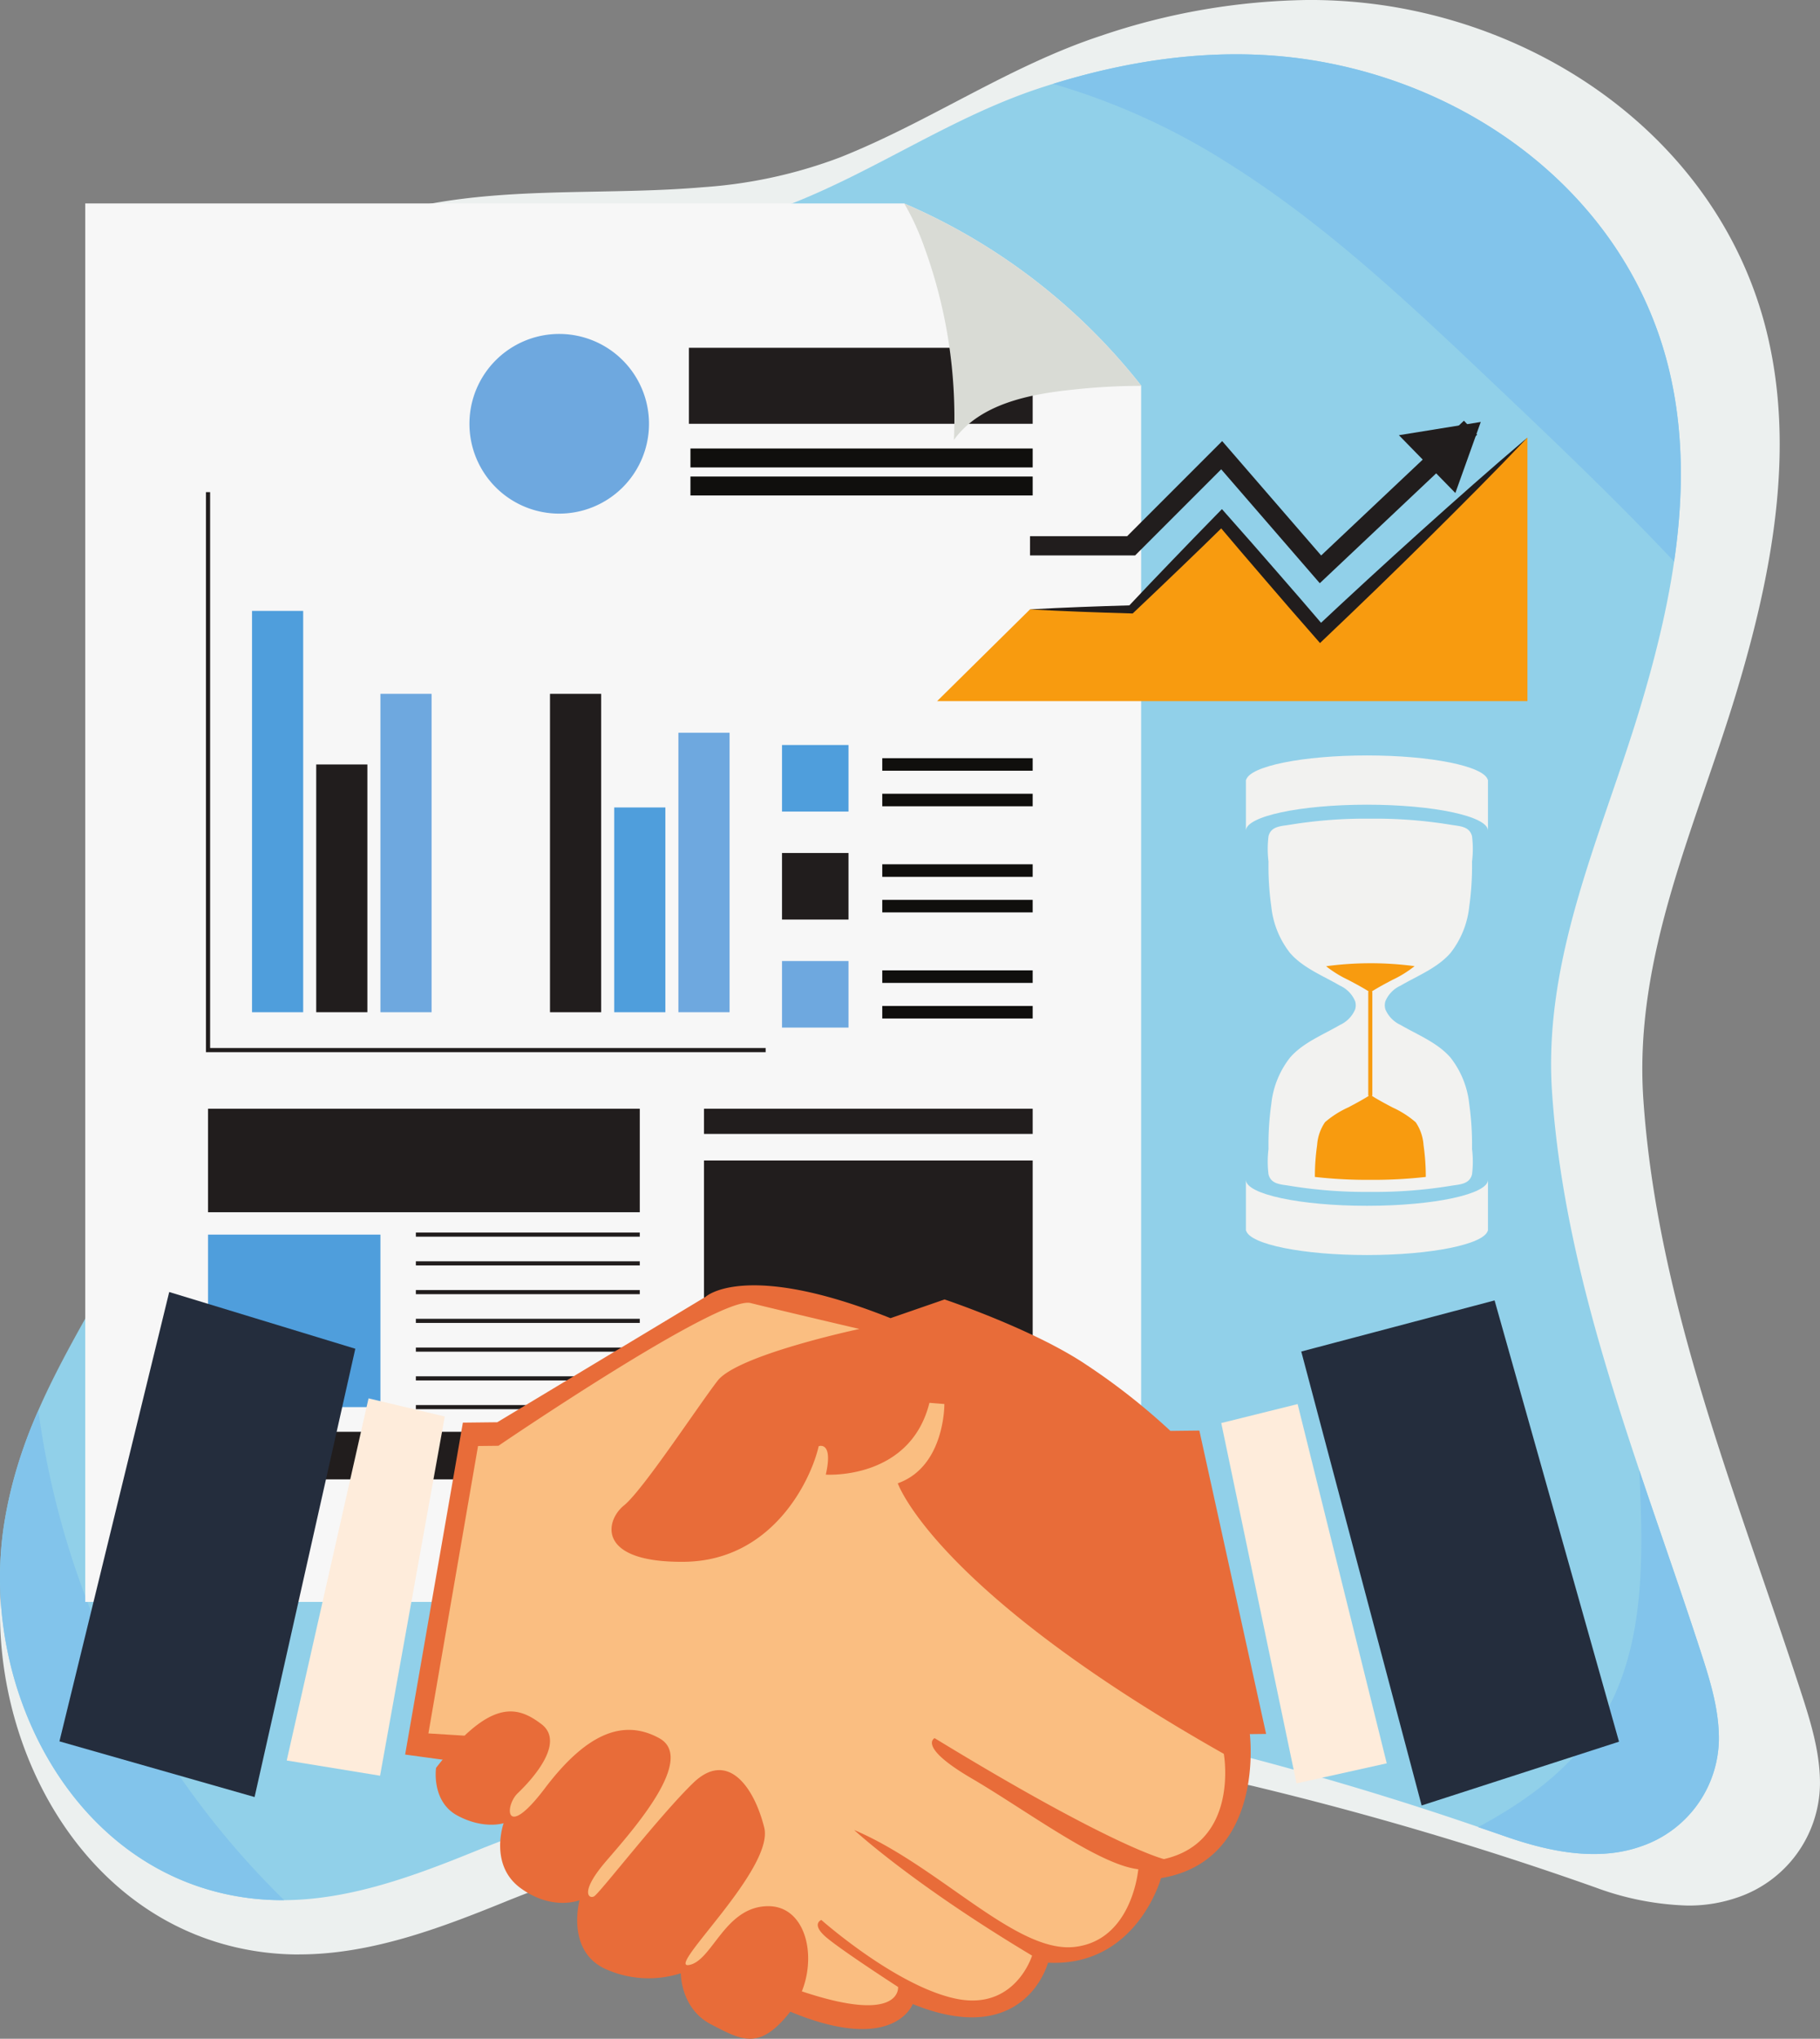<svg xmlns="http://www.w3.org/2000/svg" width="275.701" height="308.638" viewBox="0 0 275.701 308.638">
  <rect x="0" y="0" width="275.701" height="308.638" fill="#808080" stroke="none"/>
  <g id="g10" transform="translate(0 556.745)">
    <g id="g12" transform="translate(0 -556.745)">
      <path id="path76" d="M45.307-260.866a42.742,42.742,0,0,1-5-.29C11.928-264.5-3.441-294.821.654-321.118c2.48-15.925,10.417-28.071,18-41.869,9.029-16.423,16.824-34.4,17.641-53.378.847-19.705-4.807-38.928-6.727-58.408-.79-8.017-.938-16.234,1.217-24,4.412-15.886,19.1-24.336,34.525-27.151,13.515-2.466,27.542-1.3,41.2-2.481a72.352,72.352,0,0,0,20.725-4.509c13.578-5.39,25.542-13.8,39.512-18.405a101.169,101.169,0,0,1,31.521-5.43,77.165,77.165,0,0,1,12.542,1c26.432,4.35,50.072,22.389,56.749,48.983,4.514,17.98.859,36.993-4.488,54.743-6.108,20.277-15.6,39.921-14.134,61.64,2.072,30.78,14.219,60.16,23.694,89.212,1.556,4.771,3.129,9.648,3.064,14.666a18.361,18.361,0,0,1-12.345,16.957,22.55,22.55,0,0,1-7.717,1.277,43.656,43.656,0,0,1-14.013-2.764,516.68,516.68,0,0,0-51.753-15.322,117.438,117.438,0,0,0-26.665-2.96c-16.916,0-33.79,3.264-50.162,8.071a367.285,367.285,0,0,0-35.75,12.089c-10.2,4.157-20.887,8.283-31.987,8.283" transform="translate(0 556.745)" fill="#ecf0ef"/>
      <path id="path78" d="M100.6-515.958c-12.9,1.112-26.149.014-38.913,2.343-14.573,2.66-28.441,10.639-32.608,25.643-2.035,7.33-1.9,15.09-1.149,22.662,1.813,18.4,7.153,36.553,6.353,55.164-.771,17.923-8.133,34.9-16.661,50.412-7.164,13.031-14.66,24.5-17,39.543C-3.25-295.355,11.265-266.72,38.07-263.56,50.248-262.125,61.933-266.6,73-271.11a347.149,347.149,0,0,1,33.764-11.417c23.6-6.927,48.292-10.463,72.559-4.827A487.657,487.657,0,0,1,228.2-272.882c6.61,2.288,13.944,3.781,20.523,1.4a17.342,17.342,0,0,0,11.658-16.014c.062-4.739-1.424-9.345-2.894-13.852-8.948-27.437-20.42-55.186-22.378-84.255-1.381-20.513,7.581-39.065,13.35-58.215,5.05-16.765,8.5-34.72,4.238-51.7-6.3-25.116-28.632-42.152-53.6-46.261-13.982-2.3-28.252-.225-41.615,4.179-13.193,4.349-24.493,12.292-37.317,17.383a68.313,68.313,0,0,1-19.574,4.258" transform="translate(0 550.946)" fill="#91d0e9"/>
      <path id="path80" d="M338.505-493.176c9.344,8.851,18.776,17.828,27.655,27.242,1.449-9.91,1.528-19.9-.9-29.583-6.3-25.116-28.632-42.152-53.6-46.261-13.271-2.183-26.8-.421-39.567,3.53A102.852,102.852,0,0,1,298.67-526.2c14.64,9.175,27.29,21.14,39.835,33.021" transform="translate(-112.56 550.945)" fill="#82c4eb"/>
      <path id="path82" d="M92.16-495.272a95.569,95.569,0,0,0-11.128,1.288c-14.573,2.66-28.441,10.639-32.608,25.643-2.035,7.33-1.9,15.09-1.15,22.662.49,4.971,1.238,9.925,2.052,14.875A144.3,144.3,0,0,1,92.16-495.272" transform="translate(-19.348 531.315)" fill="#82c4eb"/>
      <path id="path84" d="M5.806-192.566A69,69,0,0,0,.617-175.337C-3.25-150.5,11.265-121.866,38.07-118.706a40.337,40.337,0,0,0,4.972.269,128.586,128.586,0,0,1-24.978-34.191A128.535,128.535,0,0,1,5.806-192.566" transform="translate(0 406.092)" fill="#82c4eb"/>
      <path id="path86" d="M415.471-150.118c-2.925-8.969-6.119-17.973-9.163-27.044.037.829.078,1.658.113,2.488.489,11.912.516,24.542-5.53,34.817-4.446,7.555-11.285,12.575-18.99,16.739,1.43.486,2.86.971,4.285,1.464,6.609,2.288,13.943,3.781,20.522,1.4a17.342,17.342,0,0,0,11.658-16.014c.062-4.739-1.424-9.345-2.894-13.852" transform="translate(-157.984 399.72)" fill="#82c4eb"/>
      <path id="path88" d="M146.072-504.223H22.025v211.715H181.974V-476.651a91.727,91.727,0,0,0-35.9-27.572" transform="translate(-9.111 535.018)" fill="#f7f7f7"/>
      <path id="path90" d="M137.992-345.525H53.84v-84.153h-.633v84.785h84.786v-.632" transform="translate(-22.01 504.18)" fill="#211d1d"/>
      <path id="path92" d="M72.863-338.259h-7.75v-60.756h7.75v60.756" transform="translate(-26.936 491.496)" fill="#4f9edc"/>
      <path id="path94" d="M89.45-321.856H81.7v-37.507h7.75v37.507" transform="translate(-33.798 475.092)" fill="#211d1d"/>
      <path id="path96" d="M106.037-329.4H98.288v-48.2h7.749v48.2" transform="translate(-40.659 482.638)" fill="#6ea8df"/>
      <path id="path98" d="M149.852-329.4H142.1v-48.2h7.75v48.2" transform="translate(-58.785 482.638)" fill="#211d1d"/>
      <path id="path100" d="M166.439-317.263H158.69v-31h7.749v31" transform="translate(-65.647 470.5)" fill="#4f9edc"/>
      <path id="path102" d="M183.026-325.246h-7.75v-42.312h7.75v42.312" transform="translate(-72.508 478.482)" fill="#6ea8df"/>
      <path id="path104" d="M212.116-354.311H202.042v-10.075h10.074v10.075" transform="translate(-83.58 477.17)" fill="#4f9edc"/>
      <path id="path106" d="M212.116-326.423H202.042V-336.5h10.074v10.075" transform="translate(-83.58 465.634)" fill="#211d1d"/>
      <path id="path108" d="M212.116-298.535H202.042v-10.074h10.074v10.074" transform="translate(-83.58 454.096)" fill="#6ea8df"/>
      <path id="path110" d="M227.947-359.084h22.784v-1.9H227.947Z" transform="translate(-94.297 475.762)" fill="#100f0d"/>
      <path id="path112" d="M178.384-438.078h51.844v-2.864H178.384Z" transform="translate(-73.793 508.84)" fill="#100f0d"/>
      <path id="path114" d="M178.384-430.842h51.844v-2.864H178.384Z" transform="translate(-73.793 505.847)" fill="#100f0d"/>
      <path id="path116" d="M227.947-349.9h22.784v-1.9H227.947Z" transform="translate(-94.297 471.962)" fill="#100f0d"/>
      <path id="path118" d="M227.947-331.691h22.784v-1.9H227.947Z" transform="translate(-94.297 464.431)" fill="#100f0d"/>
      <path id="path120" d="M227.947-322.506h22.784v-1.9H227.947Z" transform="translate(-94.297 460.631)" fill="#100f0d"/>
      <path id="path122" d="M227.947-304.3h22.784v-1.9H227.947Z" transform="translate(-94.297 453.099)" fill="#100f0d"/>
      <path id="path124" d="M227.947-295.112h22.784v-1.9H227.947Z" transform="translate(-94.297 449.299)" fill="#100f0d"/>
      <path id="path126" d="M148.486-456.919a13.6,13.6,0,0,1-13.6,13.6,13.6,13.6,0,0,1-13.6-13.6,13.6,13.6,0,0,1,13.6-13.6,13.6,13.6,0,0,1,13.6,13.6" transform="translate(-50.173 521.075)" fill="#6ea8df"/>
      <path id="path128" d="M230.064-455.442H177.988V-466.95h52.076v11.508" transform="translate(-73.63 519.599)" fill="#211d1d"/>
      <path id="path130" d="M119.152-254.805H53.746v-15.667h65.405v15.667" transform="translate(-22.234 438.32)" fill="#211d1d"/>
      <path id="path132" d="M79.862-211.86H53.746v-26.115H79.862v26.115" transform="translate(-22.234 424.877)" fill="#4f9edc"/>
      <path id="path134" d="M107.445-237.883h33.92v-.626h-33.92Z" transform="translate(-44.448 425.098)" fill="#211d1d"/>
      <path id="path136" d="M107.445-230.459h33.92v-.626h-33.92Z" transform="translate(-44.448 422.027)" fill="#211d1d"/>
      <path id="path138" d="M107.445-223.036h33.92v-.626h-33.92Z" transform="translate(-44.448 418.956)" fill="#211d1d"/>
      <path id="path140" d="M107.445-215.612h33.92v-.626h-33.92Z" transform="translate(-44.448 415.885)" fill="#211d1d"/>
      <path id="path142" d="M107.445-208.188h33.92v-.626h-33.92Z" transform="translate(-44.448 412.813)" fill="#211d1d"/>
      <path id="path144" d="M107.445-200.764h33.92v-.626h-33.92Z" transform="translate(-44.448 409.742)" fill="#211d1d"/>
      <path id="path146" d="M107.445-193.341h33.92v-.626h-33.92Z" transform="translate(-44.448 406.672)" fill="#211d1d"/>
      <path id="path148" d="M55.448-187.061h64.408v7.2H55.448v-7.2" transform="translate(-22.937 403.815)" fill="#211d1d"/>
      <path id="path150" d="M231.677-266.662h-49.79v-3.811h49.79v3.811" transform="translate(-75.242 438.32)" fill="#211d1d"/>
      <path id="path152" d="M231.677-228.481h-49.79v-28.632h49.79v28.632" transform="translate(-75.242 432.794)" fill="#211d1d"/>
      <path id="path154" d="M208.55-202.857h34.157v-.626H208.55Z" transform="translate(-86.273 410.608)" fill="#211d1d"/>
      <path id="path156" d="M208.55-195.635h34.157v-.626H208.55Z" transform="translate(-86.273 407.621)" fill="#211d1d"/>
      <path id="path158" d="M208.55-188.413h34.157v-.626H208.55Z" transform="translate(-86.273 404.633)" fill="#211d1d"/>
      <path id="path160" d="M241.147-468.414c3.939-5.438,11.307-6.91,17.985-7.606a95.776,95.776,0,0,1,10.378-.578v-.047a91.74,91.74,0,0,0-35.881-27.562,38.943,38.943,0,0,1,2.981,6.459,75.261,75.261,0,0,1,4.537,29.334" transform="translate(-96.647 535.011)" fill="#d9dbd5"/>
      <path id="path162" d="M242.113-403.867l14.074-13.894h15.32l13.718-13.718,14.964,17.28,31.353-29.572v39.9H242.113" transform="translate(-100.157 510.01)" fill="#f89b0f"/>
      <path id="path164" d="M266.117-417.761c5.106-.285,10.214-.464,15.32-.613l-.432.179q3.323-3.533,6.693-7.023c2.233-2.339,4.5-4.649,6.754-6.963l.739-.756.715.808,3.784,4.283,3.759,4.305,3.75,4.312,3.723,4.335-1.531-.077q7.861-7.368,15.871-14.579c5.345-4.8,10.716-9.577,16.211-14.22-4.956,5.214-10.036,10.3-15.143,15.352s-10.272,10.047-15.482,14.993l-.8.761-.732-.838-3.759-4.3-3.732-4.328-3.724-4.336-3.7-4.357,1.453.052c-2.313,2.259-4.623,4.522-6.963,6.754s-4.667,4.477-7.023,6.693l-.2.186-.235-.007c-5.106-.148-10.214-.328-15.32-.611" transform="translate(-110.087 510.01)" fill="#211d1d"/>
      <path id="path166" d="M266.117-427.724H282.04l13.038-13.038,14.935,17.246L333.849-446l-2-2.117-21.628,20.4-14.993-17.314-14.4,14.4H266.117v2.91" transform="translate(-110.087 511.807)" fill="#211d1d"/>
      <path id="path168" d="M361.426-445.792l8.551,8.751,3.849-10.755Z" transform="translate(-149.514 511.675)" fill="#211d1d"/>
      <path id="path170" d="M113.426-204.089l5.207-.059,31.575-19s5.967-5.549,27.992,3.244l8.191-2.834s13.481,4.505,21.49,9.9a98.484,98.484,0,0,1,12.722,10l4.385-.05L235.1-156.963l-2.467.028s2.411,19.158-13.455,21.8c0,0-3.684,13.472-17.121,12.8,0,0-3.413,13.195-20.484,6.264,0,0-2.924,7.981-19.45.769l-50.035-37.526-7.412-1.013,8.746-50.254" transform="translate(-43.304 419.456)" fill="#e86c39"/>
      <path id="path172" d="M118.215-198.693l3.083-.035s33.451-22.788,38.192-21.608,16.49,3.924,16.49,3.924-18.456,3.91-21.494,7.85-11.321,16.573-14.173,18.866-4.218,8.681,9.141,8.53,19.182-12.346,20.356-17.5c0,0,2.251-.847,1.076,4.305,0,0,12.754.883,15.7-10.869l2.263.181s.108,9.455-7.057,12c0,0,5.528,16.176,49.388,40.959,0,0,2.413,13.334-9.068,15.931,0,0-7.626-1.763-34.742-18.31,0,0-2.658,1.263,5.619,6.1s19.179,13.041,25.234,13.748c0,0-.9,10.846-9.732,11.769s-20.516-12.305-33.309-17.709c0,0,8.739,8.122,26.952,19.015,0,0-2.576,8.457-11.643,6.5s-20.28-11.9-20.28-11.9-1.689.635.905,2.765,10.721,7.38,10.721,7.38.617,5.749-14.582.664c0,0-17.9-1.253-21.935-6.414s-15.063-7.032-14.934-11.753-10.05-8.168-10.813-12.926a15.585,15.585,0,0,0-3.43-7.614l-5.455-.339,7.521-43.525" transform="translate(-45.792 417.598)" fill="#fabe81"/>
      <path id="path174" d="M86.473-195.692,74.079-140.873l14.141,2.305,9.8-54.377-11.543-2.747" transform="translate(-30.645 407.385)" fill="#feecdb"/>
      <path id="path176" d="M31.987-223.154l28.19,8.588L44.918-146.7,15.358-155.13l16.629-68.024" transform="translate(-6.353 418.746)" fill="#242d3d"/>
      <path id="path178" d="M315.53-191.346l11.4,54.548,13.669-3.034-13.5-54.386-11.572,2.872" transform="translate(-130.528 406.775)" fill="#feecdb"/>
      <path id="path180" d="M336.2-213.242l18.234,68.721,29.9-9.658-18.849-66.8L336.2-213.242" transform="translate(-139.079 417.844)" fill="#242d3d"/>
      <path id="path182" d="M112.624-106.324s-.764,5.079,3.234,7.226,7,1.154,7,1.154-2.257,6.329,2.579,9.837,8.928,1.817,8.928,1.817-2.106,7.561,3.818,10.371a15.907,15.907,0,0,0,11.518.69s-.076,5.346,4.611,7.759,7.306,3.986,11.967-1.938,3.176-16.049-3.4-15.974-8.4,8.319-11.958,8.908,12.99-14.538,11.411-20.823-5.615-11.721-10.766-6.73-14.2,16.743-15.015,17.165-2.2-.661,1.857-5.367,13.664-15.5,8.011-18.59-11.242-.421-17.318,7.6-6.136,2.674-4.1.732,7.313-7.621,3.58-10.456-7.786-3.868-15.957,6.623" transform="translate(-46.566 373.949)" fill="#e86c39"/>
      <path id="path184" d="M358.543-358.008c-.59-2.055-8.556-3.683-18.3-3.683s-17.707,1.628-18.3,3.683h-.036v7.7c0-2.169,8.208-3.928,18.333-3.928s18.333,1.758,18.333,3.928v-7.7h-.037" transform="translate(-133.169 476.055)" fill="#f2f2f0"/>
      <path id="path186" d="M358.543-244.412c-.59,2.055-8.556,3.683-18.3,3.683s-17.707-1.628-18.3-3.683h-.036v-7.7c0,2.169,8.208,3.928,18.333,3.928s18.333-1.759,18.333-3.928v7.7h-.037" transform="translate(-133.169 430.725)" fill="#f2f2f0"/>
      <path id="path188" d="M358.044-302.2a13.637,13.637,0,0,0-2.854-7.026c-1.972-2.252-4.93-3.4-7.544-4.92a4.533,4.533,0,0,1-2.3-2.359,2.358,2.358,0,0,1-.092-.617,2.358,2.358,0,0,1,.092-.617,4.534,4.534,0,0,1,2.3-2.359c2.614-1.521,5.572-2.669,7.544-4.921a13.635,13.635,0,0,0,2.854-7.025,44.11,44.11,0,0,0,.425-6.833,15.461,15.461,0,0,0,0-3.843c-.4-1.548-1.912-1.5-3.319-1.747a71.079,71.079,0,0,0-12.095-.907,71.078,71.078,0,0,0-12.095.907c-1.407.243-2.92.2-3.319,1.747a15.46,15.46,0,0,0,0,3.843,44.008,44.008,0,0,0,.424,6.833,13.636,13.636,0,0,0,2.855,7.025c1.972,2.252,4.93,3.4,7.544,4.921a4.533,4.533,0,0,1,2.3,2.359,2.323,2.323,0,0,1,.092.617,2.323,2.323,0,0,1-.092.617,4.531,4.531,0,0,1-2.3,2.359c-2.614,1.521-5.572,2.668-7.544,4.92a13.638,13.638,0,0,0-2.855,7.026,44,44,0,0,0-.424,6.833,15.46,15.46,0,0,0,0,3.843c.4,1.547,1.912,1.5,3.319,1.747a71.155,71.155,0,0,0,12.095.906,71.156,71.156,0,0,0,12.095-.906c1.406-.243,2.92-.2,3.319-1.747a15.461,15.461,0,0,0,0-3.843,44.1,44.1,0,0,0-.425-6.833" transform="translate(-135.481 469.308)" fill="#f2f2f0"/>
      <path id="path190" d="M354.968-269.931a14.512,14.512,0,0,0-3.5-2.228c-.738-.389-1.5-.793-2.291-1.252-.253-.147-.625-.364-1.064-.661-.438.3-.811.514-1.065.661-.788.459-1.552.862-2.29,1.251a14.5,14.5,0,0,0-3.505,2.23,6.954,6.954,0,0,0-1.2,3.478,33.511,33.511,0,0,0-.339,4.814,71.409,71.409,0,0,0,8.4.442,71.441,71.441,0,0,0,8.4-.442,33.692,33.692,0,0,0-.34-4.815,6.96,6.96,0,0,0-1.2-3.478" transform="translate(-140.53 439.809)" fill="#f89b0f"/>
      <path id="path192" d="M342.62-307.59a16.953,16.953,0,0,0,3.338,2.064c.738.389,1.5.792,2.291,1.252.253.146.626.363,1.064.66.438-.3.811-.514,1.064-.66.79-.46,1.553-.862,2.291-1.252a16.677,16.677,0,0,0,3.351-2.076,50.648,50.648,0,0,0-13.4.013" transform="translate(-141.735 453.862)" fill="#f89b0f"/>
      <path id="path194" d="M353.817-284.91a.308.308,0,0,1-.309-.309v-15.491a.308.308,0,0,1,.309-.309.309.309,0,0,1,.309.309v15.491a.308.308,0,0,1-.309.309" transform="translate(-146.239 450.956)" fill="#f89b0f"/>
    </g>
  </g>
</svg>
